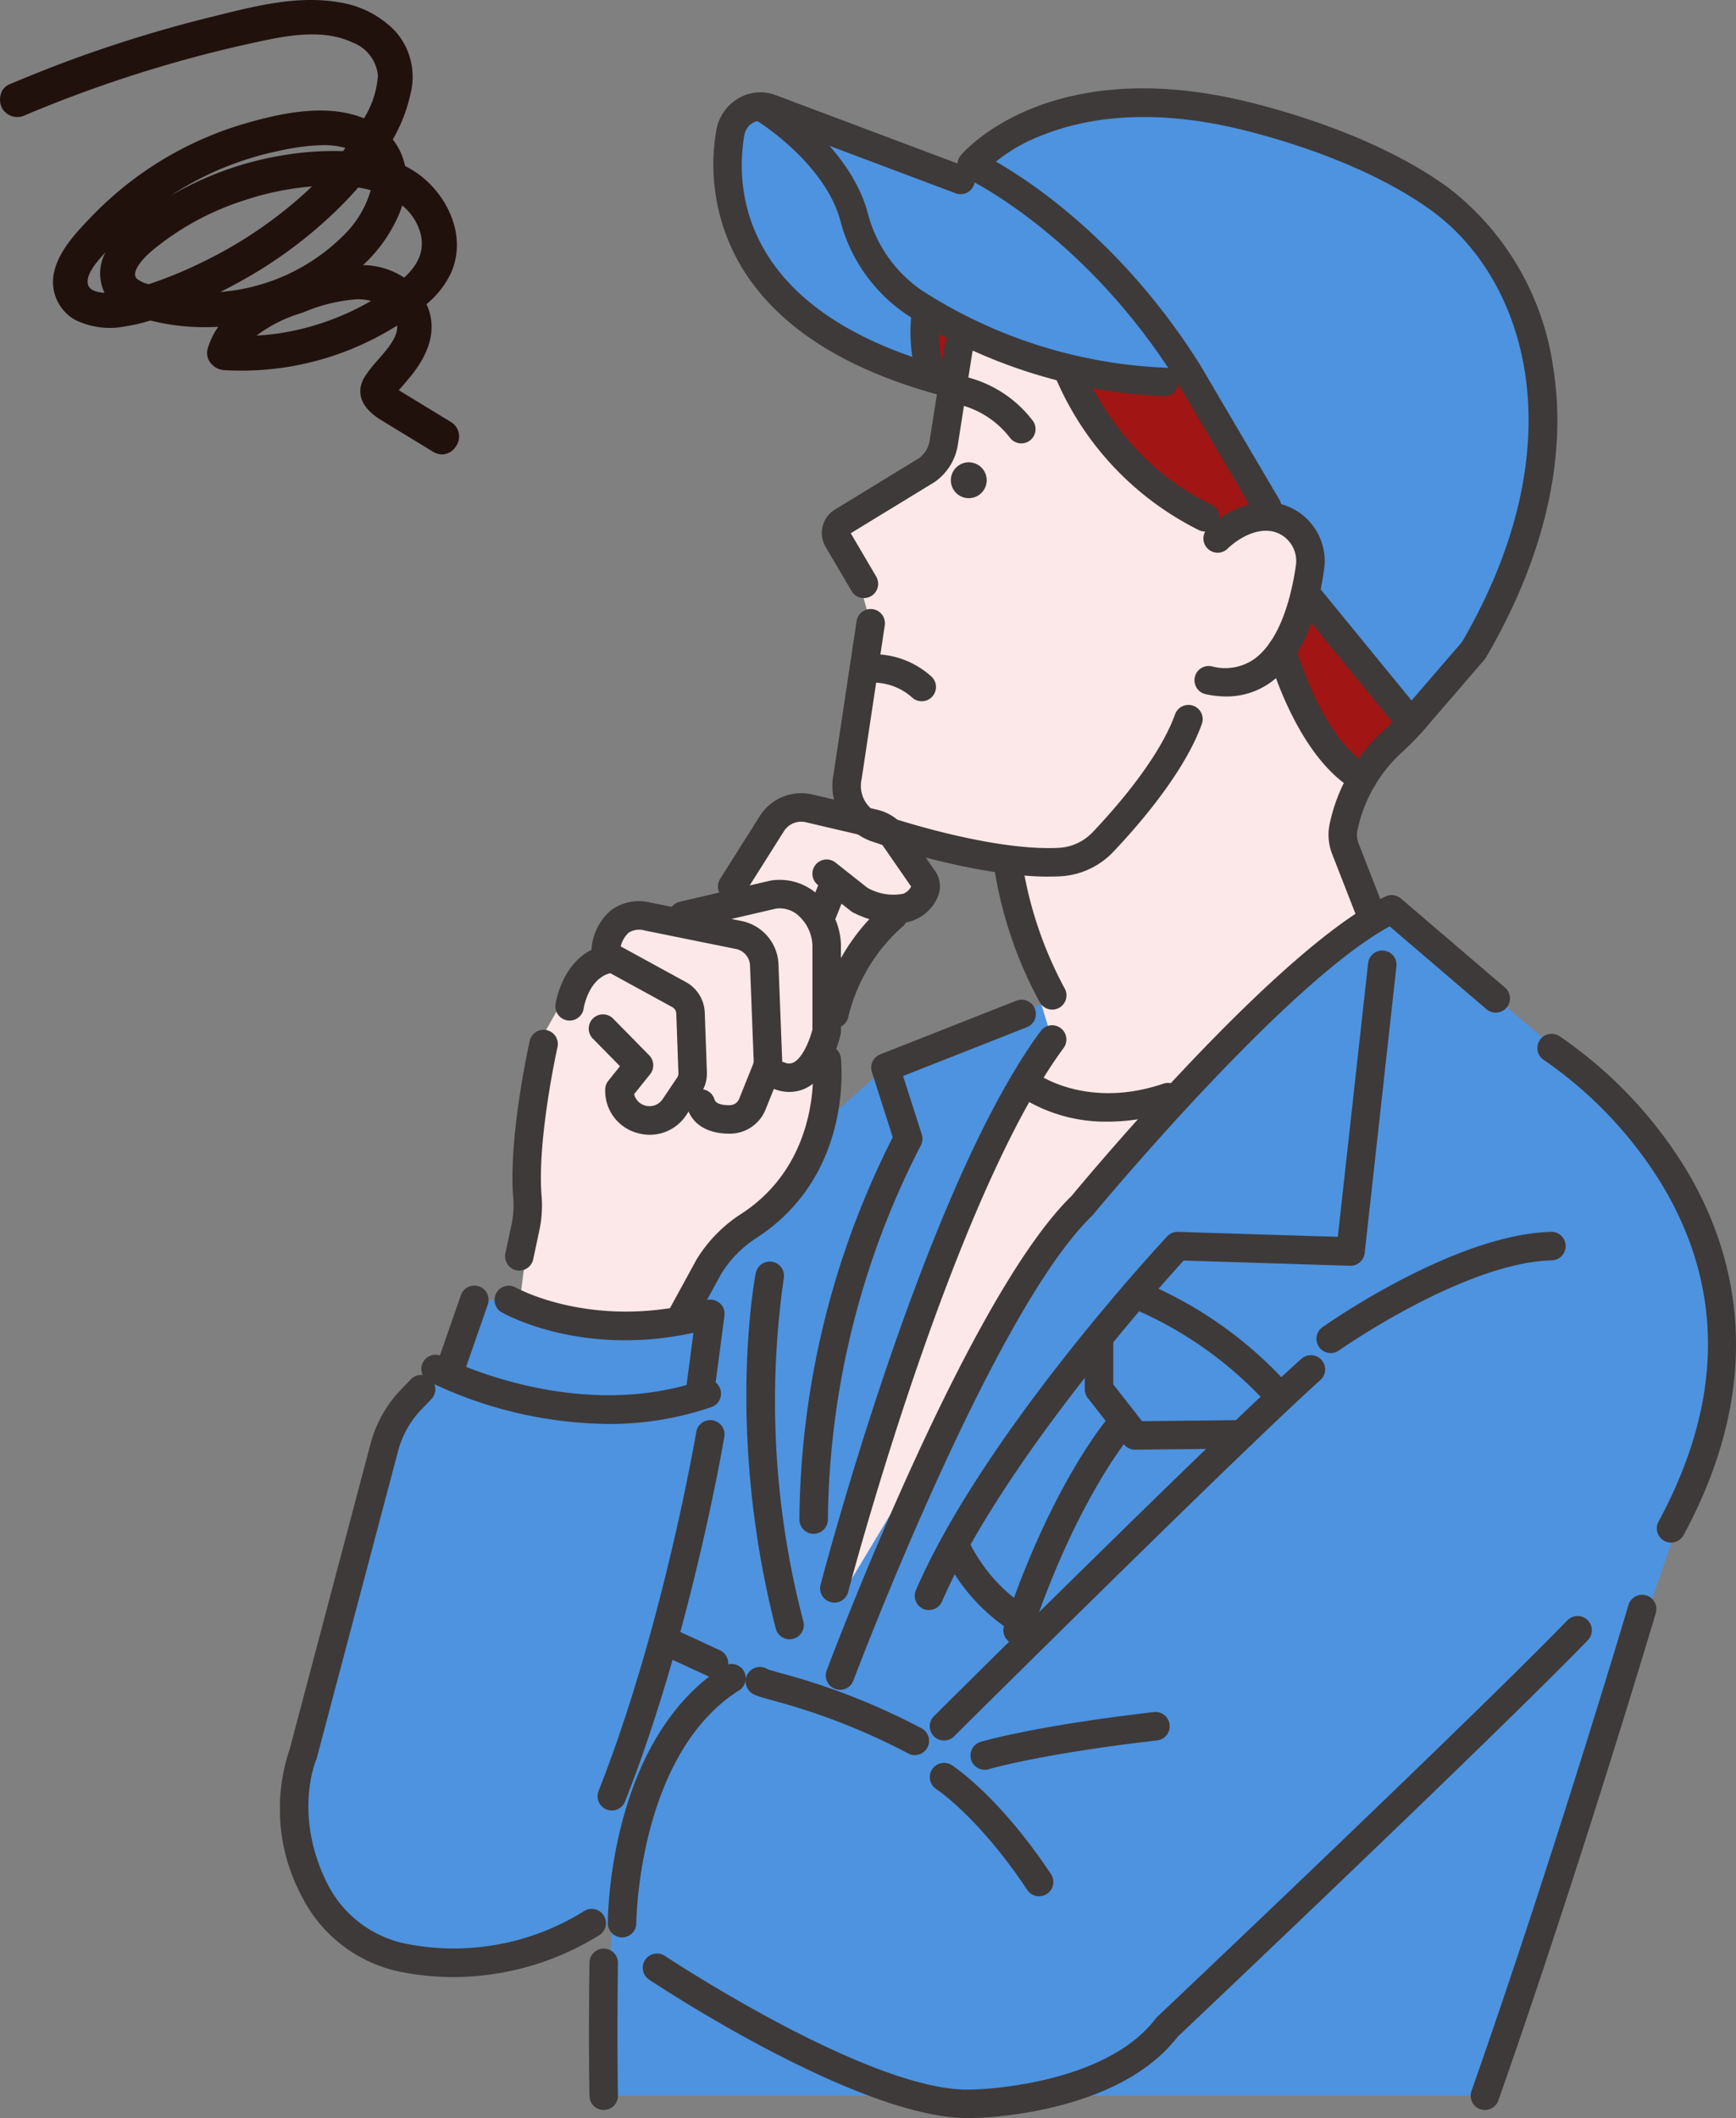 <svg xmlns="http://www.w3.org/2000/svg" xmlns:xlink="http://www.w3.org/1999/xlink" width="162.557" height="198.268" viewBox="0 0 162.557 198.268"><rect x="0" y="0" width="162.557" height="198.268" fill="#808080" stroke="none"/><defs><clipPath id="a"><rect width="136.343" height="190" fill="none"/></clipPath></defs><g transform="translate(-1254.443 -3270.732)"><g transform="translate(1280.657 3279)"><g clip-path="url(#a)"><path d="M20.635,388.618l2.244-6.456h3.231l17.439-5.878,17.829-15.873,18.757-7.646,28.645-7.172,17.409,14.785s21.7,11.1,10.559,39.443l-5.014,14.468-14.221,42.358H35l.763-16.153-9.65,3.15S14.58,448,6.585,433.871l-.565-8.417,9.728-32.424Z" transform="translate(-4.681 -268.747)" fill="#4d93e0"/><path d="M187.823,9.261l2.293-1.068,6.983,5.332L212.551,24.5l-2.5,9.489s-13.267-3.62-16.486-7.536c0,0-7.223-7.447-5.744-17.191" transform="translate(-145.903 -6.371)" fill="#4d93e0"/><path d="M247.472,152.893l8.246-15.37s-3.493-10.716-4.128-16.378l-15.744-4.43,2.871-18.142-2.662-9.5,9.371-6.826,1.479-9.156a16.8,16.8,0,0,1,12.787-10.725L293.58,78.619,290.259,107.1,284.53,111l-1.75,7.675,2.628,3.648.139,3.445L268,142.327l-13.51,16.488-18.006,29.957Z" transform="translate(-183.403 -48.498)" fill="#fce8e8"/><path d="M116.828,347.173l1.773-3.5a24.73,24.73,0,0,0,7.082-6.189c6.337-6.034,2.414-11.71,2.414-11.71l1.78-4.275c.685-4.8,5.562-9.776,5.562-9.776a2.737,2.737,0,0,0,2.787-2.821l-4.636-5.217-7.907-1.514-5.371,7.389L119.4,311.7l-4.275,1.232-2.934-1.232-3.147,1.993-.565,2.719-2.765,2.46-3.047,5.381c-3.19,11.865-1.144,18.975-1.144,18.975l-.716,5.641s7.812,3.4,14.745.824Z" transform="translate(-78.39 -234.981)" fill="#fce8e8"/><path d="M274.214,40.02l-2.506-1.1s-3.278-14.566,11.724-16.434l3.079-.88s2.789-7.878,17.013-2.977c0,0,13.722,2.279,20.481,14.732,0,0,8.132,13.657-.958,30.525l-10.61,13.941s-6.73-7.541-8.384-11.978c0,0,6.873-13.8-3.279-11.049l-3.084-1.408s-16.607-8.132-15.217-21.465l-2.958-.3s-4.3,1.99-5.3,8.4" transform="translate(-211.055 -13.236)" fill="#a11515"/><path d="M232.13,107.327a1.334,1.334,0,0,1-1.152-.658l-2.444-4.158a2.56,2.56,0,0,1,.869-3.466l7.888-4.818a2.53,2.53,0,0,0,.992-1.635l1.348-8.6.008-.048c.938-4.827,5.394-7.064,5.584-7.157a1.334,1.334,0,0,1,1.18,2.393c-.054.027-3.45,1.772-4.139,5.25l-1.344,8.572a5.213,5.213,0,0,1-2.114,3.419c-.026.018-.052.035-.078.052l-7.832,4.783,2.384,4.057a1.335,1.335,0,0,1-1.149,2.01" transform="translate(-177.447 -59.609)" fill="#3e3a39"/><path d="M252.91,244.248c-6.909,0-15.874-3.06-16.272-3.2a5.514,5.514,0,0,1-3.878-6.416l2.154-14.3a1.334,1.334,0,1,1,2.638.4l-2.16,14.345c0,.035-.012.069-.02.1a2.849,2.849,0,0,0,2.14,3.348c.093.032,9.838,3.359,16.333,3.028a4.713,4.713,0,0,0,3.188-1.478c2.246-2.366,6.233-6.944,7.7-11.019a1.334,1.334,0,1,1,2.51.905c-1.635,4.532-5.888,9.433-8.278,11.951a7.368,7.368,0,0,1-4.988,2.305q-.525.027-1.07.026" transform="translate(-180.918 -170.459)" fill="#3e3a39"/><path d="M249.3,242.57a1.329,1.329,0,0,1-.86-.314,5.489,5.489,0,0,0-3.664-1.431,1.334,1.334,0,0,1-.276-2.654,8.1,8.1,0,0,1,5.661,2.046,1.334,1.334,0,0,1-.861,2.354" transform="translate(-189.205 -185.199)" fill="#3e3a39"/><path d="M285.869,159.286a1.678,1.678,0,1,1-1.5-1.84,1.679,1.679,0,0,1,1.5,1.84" transform="translate(-219.699 -122.43)" fill="#3e3a39"/><path d="M288.814,127.688a1.333,1.333,0,0,1-1.094-.569,8.634,8.634,0,0,0-4.552-3.021,1.334,1.334,0,0,1,.59-2.6,11.209,11.209,0,0,1,6.148,4.093,1.334,1.334,0,0,1-1.092,2.1" transform="translate(-219.395 -94.454)" fill="#3e3a39"/><path d="M331.725,102.183a1.331,1.331,0,0,1-.577-.132,28.2,28.2,0,0,1-13.2-13.751,32.562,32.562,0,0,1-2.762-8.742,1.334,1.334,0,0,1,2.646-.349c.02.153,2.076,14.481,14.472,20.437a1.334,1.334,0,0,1-.579,2.537" transform="translate(-245.092 -60.694)" fill="#3e3a39"/><path d="M267.183,54.719a1.331,1.331,0,0,1-1.277-.955,15.69,15.69,0,0,1,3.8-14.274c.183-.2,4.573-5.055,9.365-4.175a1.334,1.334,0,1,1-.483,2.624c-3.281-.6-6.858,3.289-6.893,3.328a13.022,13.022,0,0,0-3.228,11.745,1.336,1.336,0,0,1-1.284,1.7" transform="translate(-206.453 -27.38)" fill="#3e3a39"/><path d="M370.588,61.106a1.334,1.334,0,0,1-1.056-2.148c7.343-9.539,3.068-25.558,3.024-25.719,0-.016-.009-.034-.013-.051-3.024-12.987-20.265-17.9-20.439-17.944a1.323,1.323,0,0,1-.138-.046c-12.783-5.083-15.942,1.677-16.069,1.967a1.334,1.334,0,1,1-2.456-1.042,9.157,9.157,0,0,1,4.153-4.139c3.878-2.011,9.023-1.772,15.294.71a43.331,43.331,0,0,1,9.738,4.361c6.77,4.1,11.1,9.457,12.511,15.5.278,1.022,4.587,17.535-3.489,28.027a1.333,1.333,0,0,1-1.058.521" transform="translate(-259.215 -8.27)" fill="#3e3a39"/><path d="M306.11,335.635a1.334,1.334,0,0,1-1.15-.656,38.7,38.7,0,0,1-4.3-12.753,1.334,1.334,0,0,1,2.644-.361,36.6,36.6,0,0,0,3.955,11.757,1.334,1.334,0,0,1-1.147,2.013" transform="translate(-233.795 -249.399)" fill="#3e3a39"/><path d="M424.819,245.248a1.329,1.329,0,0,1-.651-.17c-5.518-3.092-8.089-12.4-8.2-12.794a1.334,1.334,0,0,1,2.576-.7c.033.123,2.4,8.625,6.925,11.163a1.334,1.334,0,0,1-.654,2.5" transform="translate(-323.44 -179.325)" fill="#3e3a39"/><path d="M231.18,413.984a1.335,1.335,0,0,1-1.249-1.8c.535-1.426,13.2-34.968,22.932-44.424,1.295-1.565,19.353-23.254,29.4-28.034a1.335,1.335,0,0,1,1.441.191l9.744,8.335a1.334,1.334,0,0,1-1.735,2.028l-9.065-7.755c-9.856,5.356-27.592,26.771-27.775,26.992a1.3,1.3,0,0,1-.1.112c-9.311,8.967-22.212,43.149-22.341,43.493a1.334,1.334,0,0,1-1.249.866" transform="translate(-178.737 -264.081)" fill="#3e3a39"/><path d="M201.045,308.921a9.4,9.4,0,0,1-3.874-1,1.343,1.343,0,0,1-.266-.164l-3.1-2.451a1.334,1.334,0,1,1,1.656-2.093l2.971,2.35a4.9,4.9,0,0,0,3.355.575,1.382,1.382,0,0,0,.754-.682L199.9,301.64a1.91,1.91,0,0,0-1.134-.772l-6.081-1.428a1.913,1.913,0,0,0-2.055.841l-3.709,5.876a1.334,1.334,0,1,1-2.256-1.424l3.709-5.876a4.583,4.583,0,0,1,4.921-2.014l6.081,1.428a4.575,4.575,0,0,1,2.716,1.848l2.711,3.907a2.483,2.483,0,0,1,.223,2.424,4.053,4.053,0,0,1-2.3,2.185,4.765,4.765,0,0,1-1.674.286" transform="translate(-143.44 -230.742)" fill="#3e3a39"/><path d="M175.053,353.059a3.945,3.945,0,0,1-1.355-.249,1.334,1.334,0,1,1,.915-2.506.945.945,0,0,0,.862-.026c.864-.474,1.512-2.182,1.732-3.059v-7.926a3.955,3.955,0,0,0-1.247-2.686,2.615,2.615,0,0,0-2.166-.711l-8.4,1.955a1.334,1.334,0,1,1-.6-2.6l8.457-1.969c.036-.008.073-.015.11-.021a5.3,5.3,0,0,1,4.477,1.447,6.627,6.627,0,0,1,2.038,4.5c0,.018,0,.035,0,.053v8.109a1.338,1.338,0,0,1-.03.282c-.082.379-.866,3.738-3.079,4.958a3.513,3.513,0,0,1-1.712.446" transform="translate(-127.346 -259.114)" fill="#3e3a39"/><path d="M144.117,364c-2.048,0-3.481-.89-3.939-2.454a1.334,1.334,0,1,1,2.561-.75c.134.459.864.545,1.447.536a.939.939,0,0,0,.861-.588l1.295-3.22a.935.935,0,0,0,.067-.385l-.343-8.879a1.641,1.641,0,0,0-1.318-1.549l-8.556-1.732a1.839,1.839,0,0,0-1.506.219,2.678,2.678,0,0,0-.79,1.614,1.334,1.334,0,0,1-2.66-.218,5.242,5.242,0,0,1,1.833-3.519,4.414,4.414,0,0,1,3.636-.715l8.572,1.735a4.3,4.3,0,0,1,3.455,4.061l.343,8.879a3.582,3.582,0,0,1-.257,1.484l-1.295,3.22a3.6,3.6,0,0,1-3.3,2.261h-.109" transform="translate(-102.05 -266.151)" fill="#3e3a39"/><path d="M124.817,378.089a4.283,4.283,0,0,1-1.212-.177,4.076,4.076,0,0,1-2.973-3.894c0-.048,0-.1,0-.151a1.335,1.335,0,0,1,.295-.836l1.092-1.358-2.575-2.618a1.334,1.334,0,0,1,1.9-1.871l3.408,3.464a1.334,1.334,0,0,1,.088,1.772l-1.5,1.87a1.484,1.484,0,0,0,2.669.469l1.359-2.021a.707.707,0,0,0,.121-.422l-.2-5.574a.714.714,0,0,0-.369-.6l-5.809-3.179c-2.028.5-2.473,3.176-2.492,3.3a1.334,1.334,0,0,1-2.639-.4c.031-.21.814-5.157,5.226-5.619a1.334,1.334,0,0,1,.779.156l6.215,3.4a3.4,3.4,0,0,1,1.755,2.845l.2,5.573a3.36,3.36,0,0,1-.573,2.007l-1.36,2.021a4.073,4.073,0,0,1-3.4,1.841" transform="translate(-90.177 -280.136)" fill="#3e3a39"/><path d="M223.638,335.278a1.335,1.335,0,0,1-1.238-1.831l1.02-2.545a1.334,1.334,0,0,1,2.477.993l-1.02,2.544a1.334,1.334,0,0,1-1.239.838" transform="translate(-172.872 -256.671)" fill="#3e3a39"/><path d="M165.093,429.344a1.334,1.334,0,0,1-1.169-1.974l2.409-4.405c.015-.028.032-.056.049-.083a13.322,13.322,0,0,1,4-4.131c7.775-4.913,6.879-14.008,6.837-14.393a1.334,1.334,0,0,1,2.651-.3c.051.451,1.15,11.126-8.063,16.946a10.661,10.661,0,0,0-3.152,3.282l-2.386,4.362a1.333,1.333,0,0,1-1.171.694" transform="translate(-127.346 -313.294)" fill="#3e3a39"/><path d="M228.809,354.121a1.336,1.336,0,0,1-1.308-1.6,18.933,18.933,0,0,1,6-9.975,1.334,1.334,0,0,1,1.677,2.076,16.464,16.464,0,0,0-5.064,8.436,1.336,1.336,0,0,1-1.306,1.064" transform="translate(-176.893 -266.147)" fill="#3e3a39"/><path d="M96.14,418.646a1.335,1.335,0,0,1-1.306-1.612l.568-2.666a8.445,8.445,0,0,0,.17-2.463c-.481-5.692,1.47-14.448,1.553-14.818a1.334,1.334,0,0,1,2.6.586c-.02.087-1.944,8.726-1.5,14.007a11.094,11.094,0,0,1-.219,3.243l-.568,2.666a1.334,1.334,0,0,1-1.3,1.057" transform="translate(-73.724 -307.981)" fill="#3e3a39"/><path d="M67.082,513.174a1.335,1.335,0,0,1-1.26-1.773l2.244-6.456a1.334,1.334,0,1,1,2.52.876l-2.244,6.456a1.335,1.335,0,0,1-1.26.9" transform="translate(-51.128 -391.969)" fill="#3e3a39"/><path d="M109.571,515.643a1.356,1.356,0,0,1-.177-.012,1.334,1.334,0,0,1-1.148-1.5l.751-5.675c-10.471,2.285-17.639-1.735-17.957-1.917a1.334,1.334,0,1,1,1.33-2.313c.07.04,7.455,4.13,17.842,1.175a1.334,1.334,0,0,1,1.688,1.458l-1.009,7.623a1.334,1.334,0,0,1-1.321,1.159" transform="translate(-70.277 -391.969)" fill="#3e3a39"/><path d="M77,539.564A39.181,39.181,0,0,1,60.256,535.6a1.334,1.334,0,0,1,1.247-2.359c.179.094,12.374,6.363,24.331,2.226a1.334,1.334,0,0,1,.873,2.522,29.573,29.573,0,0,1-9.7,1.58" transform="translate(-46.305 -414.546)" fill="#3e3a39"/><path d="M16.291,597.991a25.463,25.463,0,0,1-5.038-.5A13.287,13.287,0,0,1,2.09,590.52,17.339,17.339,0,0,1,.9,576.7l7.588-28.648a11.561,11.561,0,0,1,2.822-5.028l.942-.983a1.334,1.334,0,0,1,1.927,1.846l-.942.983a8.886,8.886,0,0,0-2.17,3.864l-7.61,28.731a1.31,1.31,0,0,1-.065.188c-.087.207-2.154,5.265,1.079,11.66a10.6,10.6,0,0,0,7.31,5.554A22.989,22.989,0,0,0,28.5,591.8a1.334,1.334,0,0,1,1.381,2.283,25.976,25.976,0,0,1-13.591,3.906" transform="translate(0 -421.195)" fill="#3e3a39"/><path d="M268.646,424.684a1.335,1.335,0,0,1-1.223-1.865c6.336-14.61,22.828-32.364,23.527-33.113a1.327,1.327,0,0,1,1.017-.423l14.962.467,2.838-25.616a1.334,1.334,0,0,1,2.652.294l-2.974,26.841a1.338,1.338,0,0,1-1.368,1.187l-15.584-.487c-2.606,2.858-17.01,18.969-22.623,31.911a1.335,1.335,0,0,1-1.225.8" transform="translate(-207.873 -282.243)" fill="#3e3a39"/><path d="M183.25,690.1c-10.279,0-29.049-12.422-29.861-12.963a1.334,1.334,0,1,1,1.479-2.221c.2.13,19.689,13.043,28.915,12.5l.056,0c.12,0,12.157-.285,16.974-6.625a1.325,1.325,0,0,1,.146-.162c.29-.274,29.11-27.547,38.413-37.123a1.334,1.334,0,1,1,1.914,1.859c-9.1,9.371-36.742,35.546-38.416,37.13-5.565,7.191-18.1,7.571-18.958,7.589q-.325.018-.662.018" transform="translate(-118.819 -500.102)" fill="#3e3a39"/><path d="M542.041,445.639a1.335,1.335,0,0,1-1.172-1.97c6.11-11.283,6.173-21.966.187-31.754a38.63,38.63,0,0,0-10.908-11.436,1.334,1.334,0,0,1,1.42-2.259,40.831,40.831,0,0,1,11.764,12.3c4.481,7.327,8.1,19.245-.117,34.417a1.334,1.334,0,0,1-1.174.7" transform="translate(-411.779 -309.513)" fill="#3e3a39"/><path d="M437.829,492.725a1.334,1.334,0,0,1-.772-2.424c.5-.355,12.416-8.7,21.424-8.922a1.334,1.334,0,0,1,.065,2.667c-8.194.2-19.832,8.352-19.949,8.434a1.33,1.33,0,0,1-.768.244" transform="translate(-339.435 -374.34)" fill="#3e3a39"/><path d="M135.1,597.164a1.335,1.335,0,0,1-1.24-1.826c6.025-15.217,9.116-33.42,9.146-33.6a1.334,1.334,0,0,1,2.632.441c-.031.185-3.166,18.658-9.3,34.144a1.334,1.334,0,0,1-1.241.843" transform="translate(-104.025 -435.963)" fill="#3e3a39"/><path d="M211.961,672.792a1.327,1.327,0,0,1-.642-.166,60.578,60.578,0,0,0-12.748-4.971c-1.637-.465-1.978-.562-2.289-1.122a1.367,1.367,0,0,1-.119-1.028,1.336,1.336,0,0,1,2.024-.743c.222.073.674.2,1.114.327a63.026,63.026,0,0,1,13.3,5.2,1.334,1.334,0,0,1-.645,2.5m-13.191-7.086a1.325,1.325,0,0,1-.042.533,1.305,1.305,0,0,0,.042-.533" transform="translate(-152.505 -516.771)" fill="#3e3a39"/><path d="M283.891,717.413a1.333,1.333,0,0,1-1.112-.6c-4.524-6.8-8.473-9.406-8.513-9.432a1.334,1.334,0,0,1,1.44-2.246c.178.114,4.425,2.878,9.294,10.2a1.334,1.334,0,0,1-1.11,2.073" transform="translate(-212.806 -548.182)" fill="#3e3a39"/><path d="M292.138,688.906a1.334,1.334,0,0,1-.387-2.611c.2-.06,5.015-1.493,16.219-2.789a1.334,1.334,0,0,1,.307,2.651c-10.92,1.262-15.707,2.678-15.754,2.692a1.337,1.337,0,0,1-.385.057" transform="translate(-226.141 -531.515)" fill="#3e3a39"/><path d="M139.4,688.885h0a1.334,1.334,0,0,1-1.331-1.335c0-.7.147-17.256,10.871-24.05a1.334,1.334,0,0,1,1.428,2.254c-9.479,6.005-9.63,21.643-9.631,21.8a1.335,1.335,0,0,1-1.334,1.331" transform="translate(-107.367 -515.803)" fill="#3e3a39"/><path d="M163.907,653.078a1.329,1.329,0,0,1-.558-.123l-4.057-1.872a1.334,1.334,0,0,1,1.118-2.423l4.057,1.873a1.334,1.334,0,0,1-.56,2.546" transform="translate(-123.269 -504.328)" fill="#3e3a39"/><path d="M200.459,529.234a1.335,1.335,0,0,1-1.291-1c-4.693-18.288-1.992-32.67-1.875-33.273a1.334,1.334,0,0,1,2.619.509,81.288,81.288,0,0,0,1.84,32.1,1.336,1.336,0,0,1-1.293,1.666" transform="translate(-152.739 -384.06)" fill="#3e3a39"/><path d="M131.512,798.2a1.334,1.334,0,0,1-1.333-1.31c-.1-5.818,0-12.419,0-12.485a1.334,1.334,0,1,1,2.668.043c0,.066-.1,6.622,0,12.394a1.334,1.334,0,0,1-1.31,1.358h-.024" transform="translate(-101.196 -608.962)" fill="#3e3a39"/><path d="M502.767,682.386a1.335,1.335,0,0,1-1.259-1.777c7.625-21.678,14.631-45.255,14.7-45.491a1.334,1.334,0,0,1,2.558.759c-.07.236-7.094,23.875-14.741,45.618a1.335,1.335,0,0,1-1.259.892" transform="translate(-389.934 -493.15)" fill="#3e3a39"/><path d="M274.981,569.365a1.334,1.334,0,0,1-.94-2.281c.267-.266,26.833-26.654,34.4-33.445a1.334,1.334,0,0,1,1.783,1.985c-7.513,6.746-34.03,33.087-34.3,33.352a1.33,1.33,0,0,1-.94.388" transform="translate(-212.799 -414.714)" fill="#3e3a39"/><path d="M445.524,265.709a1.335,1.335,0,0,1-1.243-.85l-2.377-6.095a4.909,4.909,0,0,1-.23-2.807,16.293,16.293,0,0,1,5-8.7c3.4-3.107,4.245-5.686,4.253-5.712a1.334,1.334,0,0,1,2.554.773c-.039.131-1.006,3.258-5.008,6.91a13.639,13.639,0,0,0-4.19,7.286,2.247,2.247,0,0,0,.105,1.285l2.377,6.095a1.335,1.335,0,0,1-1.243,1.819" transform="translate(-343.38 -187.103)" fill="#3e3a39"/><path d="M228.809,448.419a1.335,1.335,0,0,1-1.292-1.672c.4-1.513,9.827-37.23,20.617-51.835a1.334,1.334,0,0,1,2.146,1.585c-10.487,14.2-20.086,50.56-20.181,50.925a1.335,1.335,0,0,1-1.29,1" transform="translate(-176.892 -306.678)" fill="#3e3a39"/><path d="M220.082,433.6h-.018a1.334,1.334,0,0,1-1.316-1.352,80.4,80.4,0,0,1,8.741-35.765l-1.954-6.11a1.334,1.334,0,0,1,.781-1.648l12.77-5.033a1.334,1.334,0,0,1,.978,2.482l-11.608,4.575,1.751,5.474a1.333,1.333,0,0,1-.12,1.081,78.105,78.105,0,0,0-8.671,34.979,1.334,1.334,0,0,1-1.333,1.316" transform="translate(-170.107 -298.299)" fill="#3e3a39"/><path d="M318.606,418.7a14.794,14.794,0,0,1-8.113-2.235,1.334,1.334,0,0,1,1.54-2.179c.2.141,4.767,3.219,11.7.862a1.334,1.334,0,0,1,.859,2.526,18.5,18.5,0,0,1-5.982,1.026" transform="translate(-241.015 -321.978)" fill="#3e3a39"/><path d="M296.11,13.524l12.754,10.044,7.905,11.9L322,45.565l4.217,2.989,1.1,6.271,7.755,10.444,6.967-6.288s14.419-22.393-.816-40.211c0,0-15.323-15.593-40.843-8.916Z" transform="translate(-230.267 -6.371)" fill="#4d93e0"/><path d="M204.568,8.921a14.578,14.578,0,0,1,8.27,10.041s6.068,15.988,32.745,15.585l5.634-11.161L222.7,15.464Z" transform="translate(-159.08 -6.937)" fill="#4d93e0"/><path d="M204.757,30.255a1.336,1.336,0,0,1-.333-.042c-9.293-2.392-15.746-6.448-19.18-12.055A18.734,18.734,0,0,1,182.8,5.274a4.318,4.318,0,0,1,2.1-3.041,4.062,4.062,0,0,1,3.463-.287l17.788,6.687a1.334,1.334,0,1,1-.939,2.5L187.42,4.443a1.384,1.384,0,0,0-1.195.1,1.66,1.66,0,0,0-.8,1.175c-.825,4.853-.559,16.7,19.659,21.908a1.334,1.334,0,0,1-.332,2.627" transform="translate(-141.946 -1.311)" fill="#3e3a39"/><path d="M237.229,31.084l-.079,0a48.224,48.224,0,0,1-24.093-7.666,15.218,15.218,0,0,1-6.171-8.773c-1.438-5.335-7.62-9.215-7.683-9.253a1.334,1.334,0,0,1,1.4-2.271c.291.179,7.141,4.463,8.858,10.83a12.553,12.553,0,0,0,5.072,7.246,45.558,45.558,0,0,0,22.771,7.223,1.334,1.334,0,0,1-.077,2.666" transform="translate(-154.416 -2.271)" fill="#3e3a39"/><path d="M314.235,60.878a1.333,1.333,0,0,1-1.151-.658L305.7,47.657c-8.634-13.724-19.6-18.891-19.708-18.942A1.334,1.334,0,0,1,287.1,26.29c.477.218,11.782,5.513,20.866,19.964l.02.034,7.4,12.58a1.335,1.335,0,0,1-1.149,2.011" transform="translate(-221.793 -20.35)" fill="#3e3a39"/><path d="M327.729,60.709h-.018a1.336,1.336,0,0,1-1.015-.489l-9.441-11.542a1.334,1.334,0,0,1,2.065-1.689L327.756,57.3l4.72-5.47c10.834-18.595,6.059-34.013-2.981-40.48C323.685,7.2,316,4.891,311.928,3.887c-8.931-2.206-15.083-.96-18.67.473a15.469,15.469,0,0,0-5.691,3.653A1.334,1.334,0,0,1,285.523,6.3c.33-.4,8.3-9.634,27.046-5,4.252,1.05,12.308,3.471,18.479,7.886A25.746,25.746,0,0,1,341,26.013c1.391,8.446-.781,17.877-6.281,27.272a1.358,1.358,0,0,1-.141.2l-5.837,6.765a1.334,1.334,0,0,1-1.01.463" transform="translate(-221.794 0)" fill="#3e3a39"/><path d="M388.1,192.422a9.072,9.072,0,0,1-1.91-.212,1.334,1.334,0,0,1,.561-2.609,4.776,4.776,0,0,0,3.925-.643c2.6-1.813,3.592-6.266,3.95-8.759a2.842,2.842,0,0,0-2.117-3.215c-2.186-.479-4.224,1.559-4.245,1.579a1.334,1.334,0,0,1-1.913-1.86c.124-.128,3.078-3.127,6.73-2.325a5.519,5.519,0,0,1,4.186,6.2c-.512,3.569-1.807,8.3-5.066,10.57a7.025,7.025,0,0,1-4.1,1.274" transform="translate(-299.501 -135.498)" fill="#3e3a39"/><path d="M368.373,513.126a1.331,1.331,0,0,1-.965-.412,36.151,36.151,0,0,0-12.4-8.578,1.334,1.334,0,0,1,.89-2.516,38.139,38.139,0,0,1,13.441,9.25,1.334,1.334,0,0,1-.964,2.256" transform="translate(-275.377 -390.021)" fill="#3e3a39"/><path d="M343.635,533.041a1.334,1.334,0,0,1-1.052-.513l-3.379-4.328a1.335,1.335,0,0,1-.282-.821v-4.457a1.334,1.334,0,1,1,2.668,0v4l2.69,3.446,9.321-.1h.014a1.334,1.334,0,0,1,.014,2.668l-9.981.1h-.014" transform="translate(-263.56 -405.608)" fill="#3e3a39"/><path d="M305.978,577.294a1.335,1.335,0,0,1-1.265-1.76c4.671-13.873,10.005-19.809,10.23-20.055a1.334,1.334,0,0,1,1.971,1.8c-.052.057-5.2,5.833-9.672,19.108a1.335,1.335,0,0,1-1.264.909" transform="translate(-236.903 -431.625)" fill="#3e3a39"/><path d="M287.9,618.782a1.329,1.329,0,0,1-.575-.131,17.63,17.63,0,0,1-8.411-8.417,1.334,1.334,0,0,1,2.469-1.011,15.206,15.206,0,0,0,7.094,7.021,1.334,1.334,0,0,1-.577,2.538" transform="translate(-216.82 -473.114)" fill="#3e3a39"/></g></g><g transform="translate(-36.207 1387.827)"><path d="M190.536,43.031a121.991,121.991,0,0,1,21.595-6.823c2.975-.645,6.459-1.333,9.34.037a3.99,3.99,0,0,1,2.612,3.452,9.985,9.985,0,0,1-1.622,4.67c-3.274,5.835-9.072,10.2-14.977,13.123a39.837,39.837,0,0,1-4.709,1.97,13.627,13.627,0,0,1-4.082.98c-.837.017-2.221-.056-2.517-1.035-.424-1.4,1.483-3.153,2.332-4.079a29.684,29.684,0,0,1,16.051-9.008c2.415-.477,6.183-1.142,8.1.9,2.078,2.221.019,5.689-1.658,7.462a18.857,18.857,0,0,1-15.952,5.562,17.28,17.28,0,0,1-2.15-.437,4.94,4.94,0,0,1-2.026-.786c-1.019-.944.671-2.593,1.369-3.192a26.173,26.173,0,0,1,8.789-4.817,25.846,25.846,0,0,1,9.709-1.352c2.932.194,6.184,1.364,7.222,4.388,1.133,3.3-1.915,5.388-4.4,6.889a24.189,24.189,0,0,1-14.233,3.477q.594.781,1.188,1.56c.767-2.486,3.57-3.608,5.809-4.4,2.63-.935,6.308-2.382,8.674-.122,2.545,2.431-1.043,4.7-2.22,6.669-.909,1.521.115,2.7,1.385,3.477,1.629,1,3.265,1.99,4.9,2.985,1.357.828,2.6-1.3,1.244-2.127l-3.979-2.427c-.357-.218-.716-.433-1.071-.653a3.867,3.867,0,0,1-.37-.231c.1.076-.1.319.083.139.471-.461.9-1,1.33-1.5,1.639-1.934,2.789-4.394,1.422-6.824-2.934-5.213-10.076-2.753-14.287-.874-2.364,1.054-4.5,2.674-5.293,5.236a1.247,1.247,0,0,0,1.188,1.56,26.989,26.989,0,0,0,17.033-4.837,10.419,10.419,0,0,0,3.831-4.073c1.421-3.284-.386-7.041-3.208-8.915-3.307-2.2-7.688-2.13-11.465-1.6a30.166,30.166,0,0,0-11.1,3.867c-2.567,1.511-7.463,4.528-6.117,8.206.654,1.787,2.669,2.355,4.338,2.761A20.5,20.5,0,0,0,208,62.85a21.786,21.786,0,0,0,10.064-2.789,16.247,16.247,0,0,0,7.251-7.553,7.01,7.01,0,0,0,.256-5.183,5.978,5.978,0,0,0-3.72-3.408c-3.268-1.152-7.275-.291-10.491.645a32.239,32.239,0,0,0-14.2,8.6c-1.31,1.374-2.909,3.007-3.378,4.9a3.7,3.7,0,0,0,1.738,4.163,7.041,7.041,0,0,0,4.434.565,23.7,23.7,0,0,0,5.269-1.617,45.22,45.22,0,0,0,5.618-2.675,41.7,41.7,0,0,0,9.548-7.318c2.57-2.682,5.22-6.174,5.975-9.894a6.065,6.065,0,0,0-1.321-5.441,8.791,8.791,0,0,0-4.974-2.6c-3.991-.714-8.134.421-11.991,1.373a123.4,123.4,0,0,0-12.66,3.86c-2.065.753-4.1,1.569-6.129,2.424a1.241,1.241,0,0,0-.442,1.686,1.263,1.263,0,0,0,1.685.442" transform="translate(1102.351 1850.279)" fill="#21110d"/><path d="M229.621,75.1a1.579,1.579,0,0,1-.826-.245l-1.707-1.04q-1.6-.971-3.191-1.947c-1.847-1.134-2.385-2.56-1.517-4.015a11.987,11.987,0,0,1,1.273-1.625c1.08-1.231,1.854-2.225,1.771-3.187a27.893,27.893,0,0,1-4.289,2.2,27.257,27.257,0,0,1-11.892,1.973,1.761,1.761,0,0,1-1.335-.743,1.5,1.5,0,0,1-.206-1.326,7.2,7.2,0,0,1,.973-1.992q-.362.022-.724.032a20.773,20.773,0,0,1-5.466-.577l-.167-.04a15.562,15.562,0,0,1-2.368.549,7.345,7.345,0,0,1-4.683-.612,4.079,4.079,0,0,1-1.928-4.6c.48-1.94,2.075-3.612,3.358-4.955l.117-.122a32.64,32.64,0,0,1,14.373-8.7c3.2-.93,7.312-1.846,10.733-.639.136.047.268.1.4.151a8.722,8.722,0,0,0,1.308-4,3.689,3.689,0,0,0-2.387-3.1c-2.855-1.358-6.456-.577-9.086-.008a121.671,121.671,0,0,0-21.525,6.8h0a1.652,1.652,0,0,1-2.181-.61,1.775,1.775,0,0,1-.115-1.406,1.358,1.358,0,0,1,.745-.837c2.206-.931,4.216-1.726,6.148-2.431a123.83,123.83,0,0,1,12.7-3.872l.675-.167c3.756-.934,7.639-1.9,11.48-1.212a9.208,9.208,0,0,1,5.2,2.722A6.429,6.429,0,0,1,226.69,41.3a15.027,15.027,0,0,1-1.67,4.323,5.945,5.945,0,0,1,.857,1.5,5.7,5.7,0,0,1,.286.974,10.137,10.137,0,0,1,.977.572c2.793,1.857,4.916,5.783,3.35,9.4a8.383,8.383,0,0,1-2.318,2.971c1,2.1.438,4.492-1.637,6.94l-.22.261c-.238.283-.481.573-.735.85l4.868,2.967a1.581,1.581,0,0,1,.511,2.249,1.6,1.6,0,0,1-1.339.8m-3.47-12.535c.417,1.532-.843,2.97-1.9,4.183a11.327,11.327,0,0,0-1.191,1.51c-.235.393-.948,1.588,1.252,2.939q1.592.978,3.188,1.946l1.709,1.04a.747.747,0,0,0,1.082-.288.807.807,0,0,0-.249-1.167l-5.055-3.083a.369.369,0,0,1-.359-.023.444.444,0,0,1-.18-.438.394.394,0,0,1,.43-.494c.3-.314.571-.641.839-.96l.221-.264c1.822-2.149,2.361-4.135,1.607-5.914-.339.264-.68.513-1.014.75q-.186.133-.378.263m-1.575,6.821v0m-15.7-5.038a6.449,6.449,0,0,0-.417,1.026.727.727,0,0,0,.1.646.978.978,0,0,0,.735.4,26.435,26.435,0,0,0,11.545-1.914,27.016,27.016,0,0,0,4.328-2.236,2.962,2.962,0,0,0-.5-.6,3.844,3.844,0,0,0-.772-.575c-.064.04-.128.077-.189.115a25.2,25.2,0,0,1-9.443,3.361,23.452,23.452,0,0,1-2.791.219,3.994,3.994,0,0,0-.638,1.237.394.394,0,0,1-.689.123l-1.189-1.56a.4.4,0,0,1-.081-.244m1.218.437.254.335c.055-.111.112-.22.174-.325-.142,0-.286-.005-.429-.01m-.352-1.725a7.016,7.016,0,0,0-.687.964.364.364,0,0,1,.24-.063c.609.036,1.211.055,1.8.049a7.577,7.577,0,0,1,2.069-1.6,22.114,22.114,0,0,1-3.417.648m11.944-2.487a15.671,15.671,0,0,0-4.961,1.192l-.327.117a13.382,13.382,0,0,0-4.147,2.095c.653-.035,1.288-.1,1.9-.181a24.417,24.417,0,0,0,8.825-3.065,5.049,5.049,0,0,0-1.292-.157M218.225,43.7a25.164,25.164,0,0,0-6.816,1.185,31.846,31.846,0,0,0-14.024,8.49l-.117.122c-1.28,1.343-2.733,2.865-3.162,4.6a3.3,3.3,0,0,0,1.55,3.725,6.591,6.591,0,0,0,4.184.519c.338-.049.678-.113,1.016-.19a5.582,5.582,0,0,1-2.263-1.373c-1.626.035-2.583-.417-2.855-1.316-.439-1.453,1.073-3.041,2.073-4.092.127-.133.243-.255.345-.366a30.148,30.148,0,0,1,16.266-9.13c1.682-.332,4.461-.881,6.633-.131.307-.456.6-.927.878-1.409-.092-.037-.184-.071-.272-.1a10.349,10.349,0,0,0-3.436-.532M203.764,62.075a20.046,20.046,0,0,0,4.165.321q.713-.02,1.422-.087A10.767,10.767,0,0,1,212.3,60.1a19.354,19.354,0,0,1-5.234.634c-.577.255-1.166.5-1.761.739-.482.192-1,.4-1.546.6m16.093-3.733a26.18,26.18,0,0,0-6.325,2.041,11.846,11.846,0,0,0-2.874,1.76,21.3,21.3,0,0,0,7.153-2.486,20.918,20.918,0,0,0,2.046-1.316m4.781,2.3a4.5,4.5,0,0,1,.571.467,3.927,3.927,0,0,1,.614.732c.084-.058.168-.115.251-.174.36-.257.731-.528,1.1-.817a5.562,5.562,0,0,0-1.059-1.259,16.192,16.192,0,0,1-1.472,1.052m-24.972.042a7.848,7.848,0,0,0,2.63,1.069c.974-.31,1.9-.679,2.724-1l.3-.122c-.13-.015-.259-.03-.39-.048a18.016,18.016,0,0,1-2.2-.447l-.314-.08-.219-.055a15.232,15.232,0,0,1-2.534.686m21.674-2.494a21.212,21.212,0,0,1-3.141,2.158q-.184.1-.37.2c1.943-.639,4.162-1.144,6.02-.347a18.713,18.713,0,0,0,1.6-1.107,6.971,6.971,0,0,0-4.111-.909m5.373.87a6.444,6.444,0,0,1,1.066,1.279,7.5,7.5,0,0,0,1.992-2.581c1.4-3.227-.537-6.752-3.064-8.432q-.207-.138-.424-.265a7.655,7.655,0,0,1-.161,1.913,5.909,5.909,0,0,1,2.149,2.891,4.72,4.72,0,0,1-1.557,5.195m-28.585-2.878c-.82.872-1.913,2.138-1.635,3.052.132.438.651.688,1.542.745a3.4,3.4,0,0,1-.162-.376,4.145,4.145,0,0,1,.255-3.422m21.331-8.694a28.681,28.681,0,0,0-3.945.3A29.923,29.923,0,0,0,204.558,51.6c-3.362,1.978-7.076,4.646-5.947,7.731a2.718,2.718,0,0,0,.338.641,9.618,9.618,0,0,0,2.033-.41,2.159,2.159,0,0,1-.441-.312,1.335,1.335,0,0,1-.444-1.03c.02-1.048,1.152-2.173,1.825-2.749a26.527,26.527,0,0,1,8.922-4.892,27.278,27.278,0,0,1,7.444-1.4c.511-.541,1.006-1.1,1.478-1.691l-.308,0M203.551,59.52c.511.119,1.009.211,1.486.274a17.656,17.656,0,0,0,1.875.152c1.282-.574,2.513-1.194,3.677-1.854a41.1,41.1,0,0,0,9.458-7.247q.4-.42.781-.838l-.178-.013q-.995-.066-2.015-.04A40.494,40.494,0,0,1,207.6,57.782a40.212,40.212,0,0,1-4.047,1.737m18.228-9.4q-.552.633-1.164,1.27a41.866,41.866,0,0,1-9.638,7.388q-1.022.579-2.107,1.117a18.342,18.342,0,0,0,11.78-5.543,9.539,9.539,0,0,0,2.3-3.984,11.667,11.667,0,0,0-1.174-.247m-4.314-.106a26.968,26.968,0,0,0-6.375,1.312,25.707,25.707,0,0,0-8.655,4.741c-.742.635-1.539,1.539-1.551,2.167a.549.549,0,0,0,.193.437,2.747,2.747,0,0,0,1.094.5l.211-.073.2-.07a39.6,39.6,0,0,0,4.663-1.951,40.423,40.423,0,0,0,10.216-7.063m4.771,7.372a7.044,7.044,0,0,1,3.852,1.168c1.29-1.19,2.063-2.616,1.438-4.439A5.089,5.089,0,0,0,225.9,51.8c-.082.264-.176.529-.285.794a14.02,14.02,0,0,1-3.385,4.791m1.484-6.781a10.311,10.311,0,0,1-2.5,4.288,18.248,18.248,0,0,1-4.326,3.359,18.329,18.329,0,0,1,4.141-.842A13.7,13.7,0,0,0,224.89,52.3a8.976,8.976,0,0,0,.336-.981,7.865,7.865,0,0,0-1.507-.713M218.5,46.151a20.617,20.617,0,0,0-3.93.492,29.355,29.355,0,0,0-10.363,4.244A30.73,30.73,0,0,1,215.4,47a27.783,27.783,0,0,1,4.959-.286c.074-.1.148-.2.22-.3a7.38,7.38,0,0,0-2.079-.264m5.347,3.667a8.926,8.926,0,0,1,1.555.69,6.434,6.434,0,0,0,.049-1.885,10.922,10.922,0,0,0-1.87-.663,3.832,3.832,0,0,1,.266,1.858m-1.48-.391q.336.065.693.156a3.252,3.252,0,0,0-.082-.916q-.294.379-.61.759m-3-.267q.668,0,1.326.049c.22.014.478.037.763.073q.622-.728,1.161-1.444c-.022-.034-.044-.067-.068-.1a16.409,16.409,0,0,0-1.819-.213q-.654.849-1.363,1.636m4.633-1.9a12.09,12.09,0,0,1,1.233.416c-.029-.089-.062-.177-.1-.264a5.164,5.164,0,0,0-.558-1.047c-.183.3-.376.6-.58.9M223,47.017c.065.013.13.026.2.041q.471-.677.867-1.34a5.765,5.765,0,0,0-1.408-1.054q-.409.715-.861,1.394a4.2,4.2,0,0,1,1.093.834c.039.042.077.083.114.126m-1.7-.241.2.019c-.05-.029-.1-.056-.155-.083-.016.022-.031.043-.046.064m1.74-2.8a6.521,6.521,0,0,1,1.428,1.034,14.038,14.038,0,0,0,1.458-3.864,5.669,5.669,0,0,0-1.229-5.1,8.4,8.4,0,0,0-4.75-2.473c-3.677-.66-7.477.287-11.151,1.2l-.677.167a123.039,123.039,0,0,0-12.619,3.848c-1.919.7-3.917,1.49-6.111,2.416a.585.585,0,0,0-.305.365.99.99,0,0,0,.053.764.9.9,0,0,0,1.19.274,122.493,122.493,0,0,1,21.665-6.845c2.739-.593,6.492-1.408,9.592.067a4.316,4.316,0,0,1,2.836,3.8,9.364,9.364,0,0,1-1.382,4.339m-32.558-1h0Z" transform="translate(1102.411 1850.339)" fill="#21110d"/></g></g></svg>